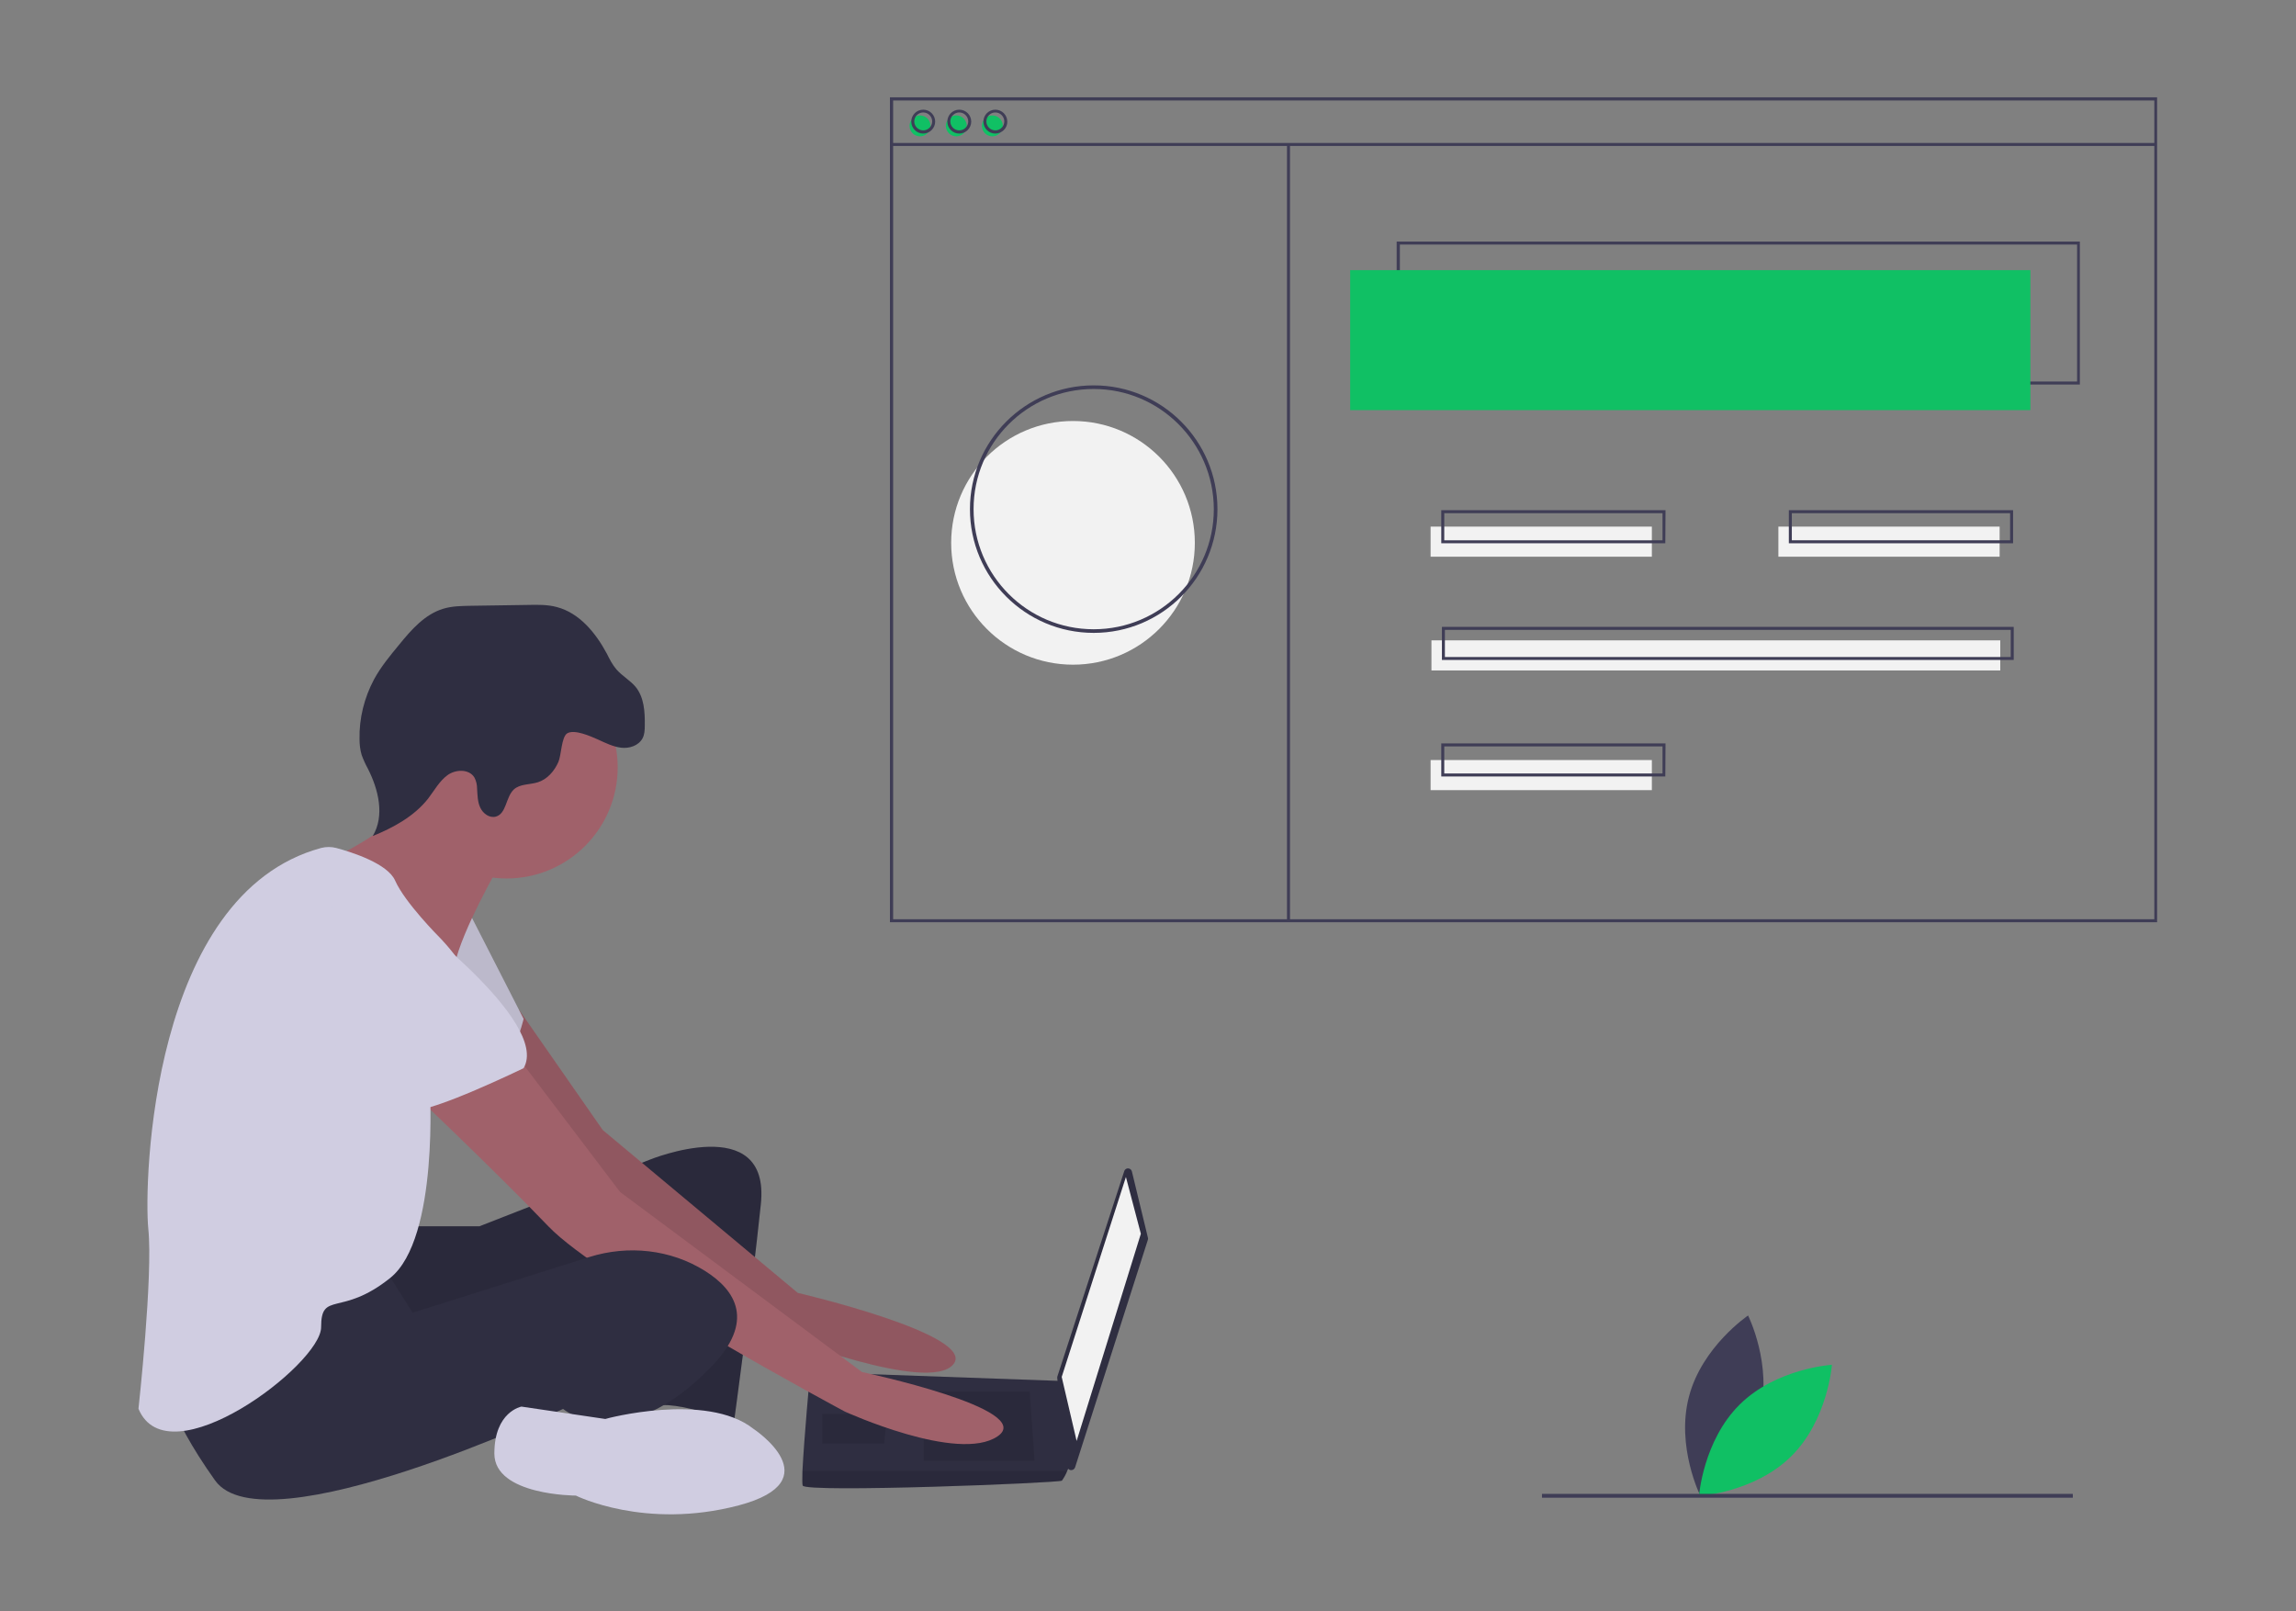 <?xml version="1.0" encoding="utf-8"?>
<!-- Generator: Adobe Illustrator 23.0.4, SVG Export Plug-In . SVG Version: 6.00 Build 0)  -->
<svg version="1.1" id="ade8c9af-7e2e-4eda-b5c8-b06129257226"
	 xmlns="http://www.w3.org/2000/svg" xmlns:xlink="http://www.w3.org/1999/xlink" x="0px" y="0px" viewBox="0 0 1076.1 755.2"
	 style="enable-background:new 0 0 1076.1 755.2;" xml:space="preserve">
<rect x="0" y="0" width="1076.1" height="755.2" fill="#808080" stroke="none"/>
<style type="text/css">
	.st0{fill:#3F3D56;}
	.st1{fill:#10C064;}
	.st2{fill:#2F2E41;}
	.st3{opacity:0.1;enable-background:new    ;}
	.st4{fill:#A0616A;}
	.st5{fill:#D0CDE1;}
	.st6{fill:#F2F2F2;}
</style>
<title>web_developer</title>
<path class="st0" d="M824.7,663.2c-6.1,23.4-27.7,38-27.7,38s-11.6-23.3-5.4-46.7c6.1-23.4,27.7-38,27.7-38S830.9,639.8,824.7,663.2
	z"/>
<path class="st1" d="M815.4,658.2c-17.2,17-19.1,42.9-19.1,42.9s26-1.6,43.2-18.6s19.1-42.9,19.1-42.9S832.6,641.2,815.4,658.2z"/>
<path class="st2" d="M192.3,574.7h32.4l79.8-31.2c0,0,56.7-23.1,52.1,20.8c-4.6,44-12.7,102.9-12.7,102.9s-25.4-11.6-39.3-8.1
	s-4.6-70.6-4.6-70.6S186.5,643,176.1,636c-10.4-6.9-12.7-55.5-12.7-55.5L192.3,574.7z"/>
<path class="st3" d="M192.3,574.7h32.4l79.8-31.2c0,0,56.7-23.1,52.1,20.8c-4.6,44-12.7,102.9-12.7,102.9s-25.4-11.6-39.3-8.1
	s-4.6-70.6-4.6-70.6S186.5,643,176.1,636c-10.4-6.9-12.7-55.5-12.7-55.5L192.3,574.7z"/>
<path class="st4" d="M243.3,473.3l39.2,56.3l91.4,76.3c0,0,84.4,19.7,72.9,33.5c-11.6,13.9-82.1-13.9-82.1-13.9
	S259.4,549.2,256,543.4s-41.6-60.1-41.6-60.1L243.3,473.3z"/>
<path class="st3" d="M243.3,473.3l39.2,56.3l91.4,76.3c0,0,84.4,19.7,72.9,33.5c-11.6,13.9-82.1-13.9-82.1-13.9
	S259.4,549.2,256,543.4s-41.6-60.1-41.6-60.1L243.3,473.3z"/>
<path class="st5" d="M220,427.8l25.4,49.7c0,0-5.8,24.3-15,26.6c-9.3,2.3-48.6-30.1-48.6-30.1L220,427.8z"/>
<path class="st3" d="M220,427.8l25.4,49.7c0,0-5.8,24.3-15,26.6c-9.3,2.3-48.6-30.1-48.6-30.1L220,427.8z"/>
<path class="st2" d="M530.5,549l7.5,31c0.1,0.3,0.1,0.7,0,1l-34.1,106.6c-0.3,1-1.4,1.6-2.4,1.3c-0.7-0.2-1.2-0.9-1.3-1.6l-4.7-41.5
	c0-0.3,0-0.6,0.1-0.8l31.3-96.1c0.3-1,1.4-1.6,2.4-1.2C529.8,547.8,530.3,548.3,530.5,549z"/>
<polygon class="st6" points="527.7,551.6 534.7,578.2 504.6,675.3 497.6,645.3 "/>
<path class="st2" d="M376.2,696.2c1.2,3.5,120.3-1.2,121.5-2.3c1-1.4,1.9-3,2.5-4.6c1.1-2.3,2.1-4.6,2.1-4.6l-4.6-37.5l-118-4.2
	c0,0-2.9,31.7-3.6,46.3C376,692.9,376,695.5,376.2,696.2z"/>
<polygon class="st3" points="482.6,652.2 484.9,684.6 432.9,684.6 432.9,652.2 "/>
<polygon class="st3" points="415.5,662.6 415.8,662.6 414.4,676.5 385.4,676.5 385.4,662.6 "/>
<path class="st3" d="M376.2,696.2c1.2,3.5,120.3-1.2,121.5-2.3c1-1.4,1.9-3,2.5-4.6H376.1C376,692.9,376,695.5,376.2,696.2z"/>
<circle class="st4" cx="237.4" cy="359.6" r="52.1"/>
<path class="st4" d="M233.9,405.8c0,0-17.4,30.1-20.8,46.3S161,419.7,161,419.7l-6.4-16.8c0,0,45.7-21.4,42.2-38.8
	S233.9,405.8,233.9,405.8z"/>
<path class="st4" d="M243.2,496.1l47.4,62.5L404,643c0,0,82.1,17.4,63.6,30.1s-71.7-11.6-71.7-11.6S281.3,600.2,257,574.7
	c-24.3-25.4-69.4-68.2-69.4-68.2L243.2,496.1z"/>
<path class="st2" d="M179.5,593.2l13.9,22l82.8-26.1c18.2-5.7,38.1-3.6,54.2,6.5c14.5,9.1,23.7,23.6,2.9,45
	c-41.6,42.8-69.4,19.7-69.4,19.7s-140,65.9-163.1,33.5s-24.3-48.6-24.3-48.6S165.7,589.7,179.5,593.2z"/>
<path class="st5" d="M353.1,669.6c0,0,37,24.3-6.9,35.9c-44,11.6-76.3-4.6-76.3-4.6s-38.2,0-38.2-19.7s12.7-22,12.7-22l39.3,5.8
	C283.7,664.9,331.1,652.2,353.1,669.6z"/>
<path class="st2" d="M280.1,346.5c3.5,1.6,7.1,3.4,10.9,3.9c3.9,0.5,8.2-0.9,10.1-4.3c1-1.8,1.1-4,1.1-6.1
	c0.1-6.4-0.3-13.2-4.3-18.1c-2.6-3.1-6.3-5.1-9-8.2c-1.9-2.2-3.2-4.8-4.5-7.4c-5.2-9.7-12.8-19-23.4-21.8c-4.4-1.2-9.1-1.1-13.7-1
	l-26.7,0.4c-4.3,0.1-8.7,0.1-12.9,1.4c-8.6,2.6-14.9,9.8-20.6,16.8c-4.3,5.2-8.6,10.4-11.8,16.3c-4.6,8.6-7,18.3-6.8,28
	c0,2.5,0.3,5,1,7.4c0.8,2.2,1.8,4.4,2.9,6.4c5,9.8,8,22.1,2.3,31.6c9.8-4,19.5-9.3,26-17.6c2.9-3.8,5.2-8.1,9-10.9s10.1-3,12.6,1
	c0.9,1.6,1.3,3.5,1.3,5.3c0.2,3,0.2,6.2,1.5,8.9c1.3,2.8,4.3,5,7.3,4.2c5-1.4,4.6-9.1,8.4-12.7c2.9-2.7,7.5-2.2,11.3-3.4
	c4.4-1.4,7.7-5.2,9.6-9.5c1.4-3.2,1.4-11.6,4.1-13.4C269.2,341.6,276.9,345.1,280.1,346.5z"/>
<path class="st5" d="M150.5,397.4c2.3-0.6,4.8-0.6,7.1,0c7.4,2,24.1,7.3,27.6,15.3c4.6,10.4,20.8,26.6,20.8,26.6s22,22,17.4,37
	s-22,32.4-22,32.4s4.6,71.7-18.5,90.2s-32.4,5.8-32.4,23.1c0,17.4-71.7,71.7-85.6,38.2c0,0,6.9-62.5,4.6-84.4
	C67.4,554.2,70.7,419.1,150.5,397.4z"/>
<path class="st5" d="M187.6,426.6c0,0,70.6,52.1,57.8,74c0,0-42.8,20.8-52.1,19.7s-45.1-41.6-54.4-45.1
	C129.8,471.8,125.2,409.3,187.6,426.6z"/>
<circle class="st6" cx="502.9" cy="254.4" r="57.1"/>
<path class="st0" d="M974.9,180.2H654.6v-67h320.2v67H974.9z M656.1,178.8h317.4v-64.2H656.1V178.8z"/>
<rect x="632.8" y="126.6" class="st1" width="318.8" height="65.6"/>
<circle class="st1" cx="431.2" cy="59" r="4.9"/>
<circle class="st1" cx="448.2" cy="59" r="4.9"/>
<circle class="st1" cx="465.1" cy="59" r="4.9"/>
<path class="st0" d="M1011,432.2H417.1V45.6H1011V432.2z M418.6,430.8h591.1V47.1H418.6V430.8z"/>
<rect x="417.8" y="67" class="st0" width="592.5" height="1.4"/>
<path class="st0" d="M432.7,62.6c-3.1,0-5.6-2.5-5.6-5.6s2.5-5.6,5.6-5.6s5.6,2.5,5.6,5.6C438.3,60,435.8,62.6,432.7,62.6z
	 M432.7,52.7c-2.3,0-4.2,1.9-4.2,4.2s1.9,4.2,4.2,4.2c2.3,0,4.2-1.9,4.2-4.2C436.9,54.6,435,52.7,432.7,52.7z"/>
<path class="st0" d="M449.6,62.6c-3.1,0-5.6-2.5-5.6-5.6s2.5-5.6,5.6-5.6s5.6,2.5,5.6,5.6C455.2,60,452.7,62.6,449.6,62.6z
	 M449.6,52.7c-2.3,0-4.2,1.9-4.2,4.2s1.9,4.2,4.2,4.2c2.3,0,4.2-1.9,4.2-4.2C453.8,54.6,451.9,52.7,449.6,52.7z"/>
<path class="st0" d="M466.5,62.6c-3.1,0-5.6-2.5-5.6-5.6s2.5-5.6,5.6-5.6s5.6,2.5,5.6,5.6l0,0C472.2,60,469.6,62.6,466.5,62.6z
	 M466.5,52.7c-2.3,0-4.2,1.9-4.2,4.2s1.9,4.2,4.2,4.2c2.3,0,4.2-1.9,4.2-4.2l0,0C470.7,54.6,468.8,52.7,466.5,52.7z"/>
<rect x="603.2" y="67.7" class="st0" width="1.4" height="364.3"/>
<rect x="670.5" y="246.8" class="st6" width="103.7" height="14.1"/>
<rect x="833.5" y="246.8" class="st6" width="103.7" height="14.1"/>
<path class="st0" d="M780.5,254.6h-105v-15.5h105.1L780.5,254.6L780.5,254.6z M676.9,253.2h102.3v-12.7H676.9V253.2z"/>
<rect x="670.5" y="356.2" class="st6" width="103.7" height="14.1"/>
<path class="st0" d="M780.5,363.9h-105v-15.5h105.1L780.5,363.9L780.5,363.9z M676.9,362.5h102.3v-12.7H676.9V362.5z"/>
<rect x="670.9" y="300.1" class="st6" width="266.6" height="14.1"/>
<path class="st0" d="M943.8,309.3h-268v-15.5h268V309.3z M677.2,307.9h265.2v-12.7H677.2V307.9z"/>
<path class="st0" d="M943.5,254.6H838.4v-15.5h105.1V254.6z M839.8,253.2h102.3v-12.7H839.8V253.2z"/>
<path class="st0" d="M512.6,296.6c-32,0-58-26-58-58s26-58,58-58s58,26,58,58S544.6,296.6,512.6,296.6z M512.6,182.3
	c-31.1,0-56.3,25.2-56.3,56.3s25.2,56.3,56.3,56.3s56.3-25.2,56.3-56.3C568.8,207.5,543.6,182.3,512.6,182.3z"/>
<rect x="722.7" y="700.1" class="st0" width="248.8" height="1.8"/>
</svg>
